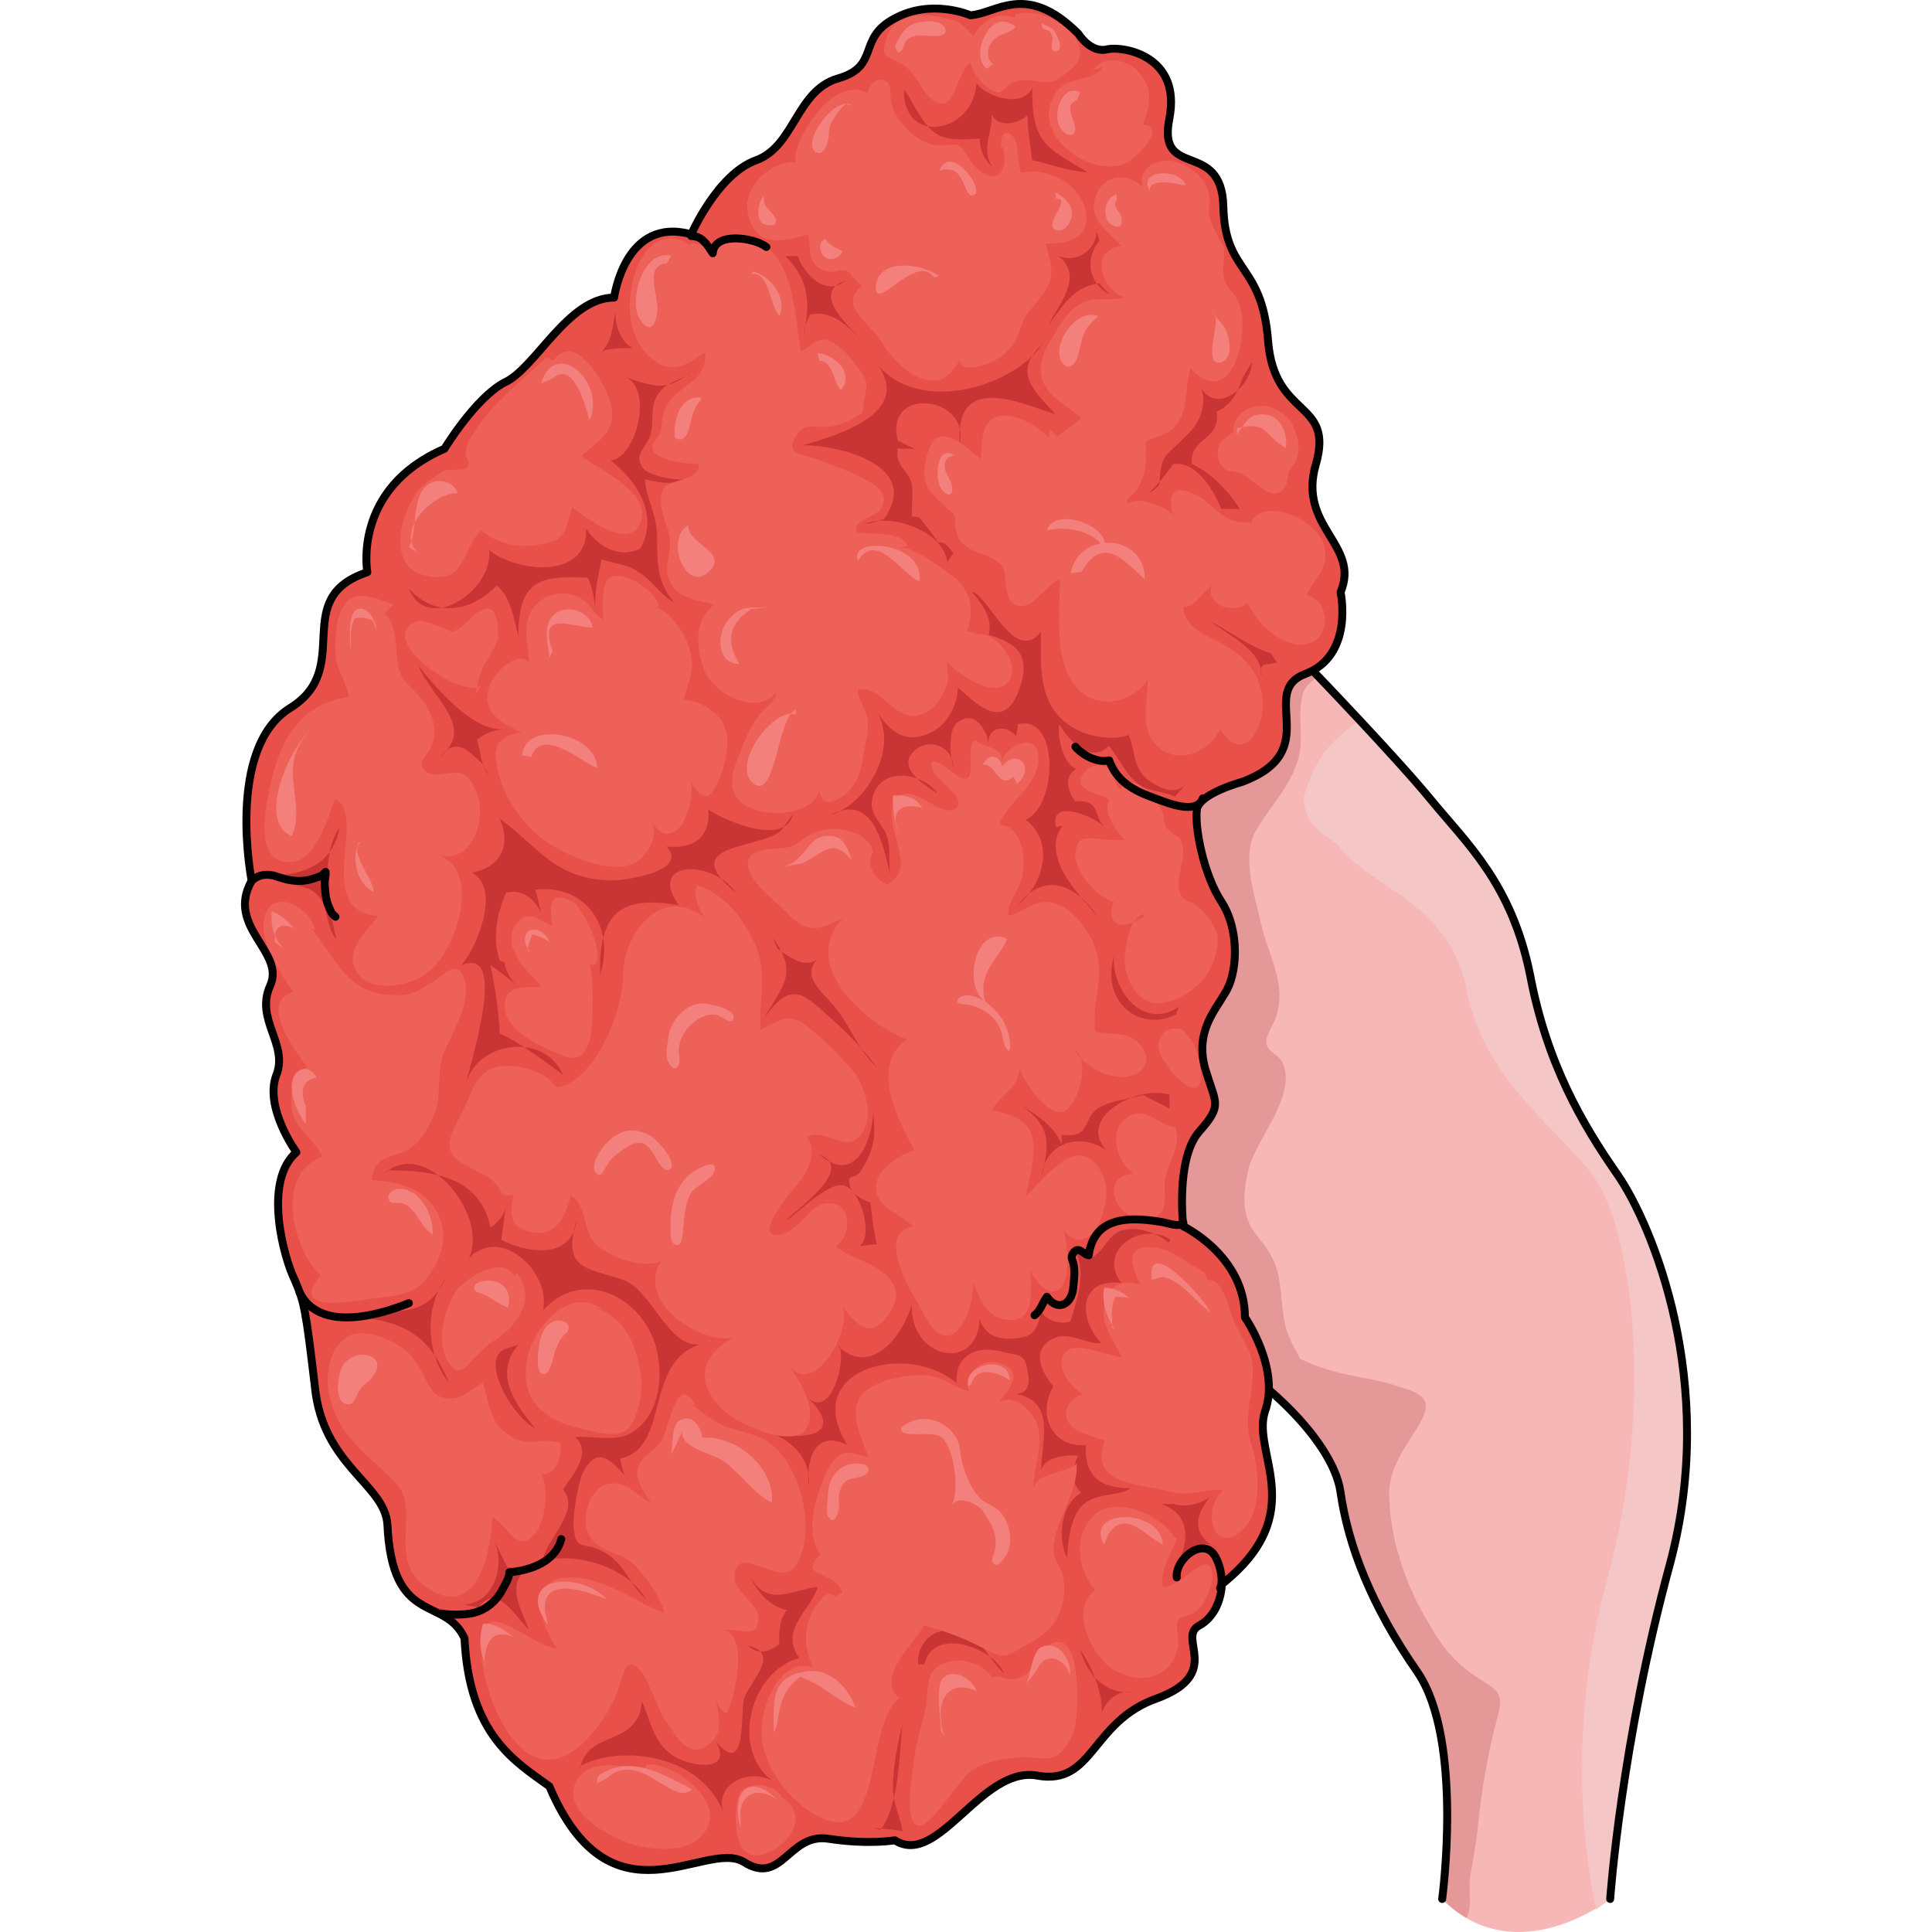 <?xml version="1.0" encoding="utf-8"?>
<!-- Created by: Science Figures, www.sciencefigures.org, Generator: Science Figures Editor -->
<!DOCTYPE svg PUBLIC "-//W3C//DTD SVG 1.1//EN" "http://www.w3.org/Graphics/SVG/1.1/DTD/svg11.dtd">
<svg version="1.1" id="Layer_1" xmlns="http://www.w3.org/2000/svg" xmlns:xlink="http://www.w3.org/1999/xlink" 
	 width="800px" height="800px" viewBox="0 0 183.019 243.849" enable-background="new 0 0 183.019 243.849"
	 xml:space="preserve">
<g>
	<path fill-rule="evenodd" clip-rule="evenodd" fill="#F7B7B7" d="M135.267,84.643c0,0,10.506,10.908,14.981,16.361
		c4.475,5.455,10.117,10.52,12.452,22.012c2.141,11.297,6.615,18.895,11.09,25.322c4.281,6.232,12.647,26.102,6.616,48.891
		c-6.227,22.791-7.589,42.465-7.589,42.465s-11.868,9.35-21.208,0c0,0,2.725-20.064-3.112-28.635
		c-5.838-8.375-8.756-15.973-9.729-22.789c-0.973-6.623-11.091-16.752-23.932-21.816c0,0-18.484-11.104-14.593-23.18
		c4.086-12.271-8.366-49.865,3.502-52.008C115.81,89.319,135.267,84.643,135.267,84.643L135.267,84.643z"/>
	<path fill-rule="evenodd" clip-rule="evenodd" fill="#E59898" d="M155.471,211.354c-2.726-1.945-4.088-3.893-5.645-6.617
		c-2.53-4.088-4.671-9.928-4.866-15.184c-0.389-3.699,1.558-6.229,3.504-9.344c1.752-2.92,1.557-4.088-1.946-5.061
		c-3.114-1.168-6.813-1.363-10.121-2.531c-0.793-0.275-1.693-0.641-2.653-1.062c-0.638-1.089-1.197-2.183-1.617-3.204
		c-1.164-3.305-0.388-6.807-2.135-9.918c-0.776-1.557-2.328-2.723-2.91-4.473c-0.776-2.141-0.389-4.475,0.193-6.809
		c1.165-3.695,6.21-9.336,4.075-13.225c-0.582-0.973-1.94-1.168-1.94-2.529c0-0.777,1.164-2.527,1.358-3.5
		c1.164-4.084-1.358-7.779-2.135-11.863c-0.775-3.307-2.328-7.975-0.582-11.088c1.747-3.111,4.462-5.639,5.434-9.333
		c0.698-2.656-0.239-5.521,0.58-8.157c0.261-0.841,1.057-1.504,1.867-2.121c-0.422-0.441-0.665-0.693-0.665-0.693
		s-4.068,0.978-9.634,2.224c-0.474,0.803-0.987,1.573-1.754,2.167c-1.823,1.412-4.212,1.587-5.976,3.05
		c-3.082,2.557-1.31,7.85-0.504,11.196c0.51,2.117,1.732,4.161,1.984,6.309c0.383,3.263-0.577,5.073-2.119,7.89
		c-2.277,4.164-3.287,8.3-4.471,12.912c-2.002,7.807,0.731,15.708,2.047,23.375c0.602,3.513,0.772,6.819,0.49,10.378
		c-0.064,0.814-0.161,1.615-0.265,2.408c12.73,5.094,22.735,15.136,23.702,21.719c0.973,6.816,3.891,14.414,9.729,22.789
		c5.837,8.57,3.112,28.635,3.112,28.635c1.004,1.005,2.037,1.782,3.082,2.39c0.794-1.67,0.168-3.524,0.454-5.273
		c0.313-1.902,0.693-3.748,0.899-5.7c0.508-4.817,1.24-9.632,2.539-14.305C159.558,213.301,158.39,213.301,155.471,211.354z"/>
	<path fill-rule="evenodd" clip-rule="evenodd" fill="#F4C6C6" d="M173.795,148.323c-4.474-6.426-8.946-14.02-11.086-25.313
		c-2.334-11.488-7.975-16.551-12.448-22.002c-2.14-2.727-5.835-6.621-8.947-10.125c-4.278,2.92-5.64,4.867-7.196,9.734
		c0.194,4.285,3.307,4.869,4.474,6.23c4.279,5.453,14.004,7.01,16.144,18.303c2.334,11.488,11.67,17.33,16.144,23.561
		c4.473,6.426,7.779,27.844,1.556,50.625c-6.224,22.779-1.361,41.666-1.361,41.666c1.75-1.363,1.75-1.363,1.75-1.363
		s1.361-19.664,7.586-42.445C186.438,174.413,178.074,154.553,173.795,148.323L173.795,148.323z"/>
	<path fill="none" stroke="#000000" stroke-linecap="round" stroke-linejoin="round" stroke-miterlimit="8" d="M151.609,239.682
		c0,0,2.725-20.061-3.112-28.631c-5.838-8.375-8.756-15.971-9.729-22.789c-0.973-6.621-11.091-16.75-23.932-21.814
		c0,0-18.484-11.102-14.593-23.178c4.086-12.271-8.366-49.861,3.502-52.004c12.063-1.949,31.521-6.623,31.521-6.623
		s10.506,10.908,14.981,16.361c4.475,5.453,10.117,10.518,12.452,22.01c2.141,11.297,6.615,18.893,11.09,25.32
		c4.281,6.232,12.647,26.1,6.616,48.889c-6.227,22.787-7.589,42.459-7.589,42.459"/>
	<path fill-rule="evenodd" clip-rule="evenodd" fill="#E85049" d="M92.065,1.926c3.309-0.195,7.008-4.283,13.627,2.336
		c0,0,1.557,2.533,3.698,1.947c1.947-0.389,9.345,0.779,7.787,8.764c-1.558,7.787,6.619,2.531,6.813,11.098
		c0.195,8.568,4.867,7.01,5.646,16.941c0.779,9.93,8.371,7.398,6.035,15.576c-2.336,7.984,5.646,10.125,3.115,16.162
		c0,0,1.752,7.982-4.478,10.32c-6.035,2.336,2.53,9.734-7.982,13.629c0,0-5.062,1.363-5.646,3.311
		c-0.389,2.143,0.779,8.373,3.115,11.877c2.336,3.701,1.946,9.152,0.39,11.488c-1.363,2.338-3.699,4.869-2.531,9.348
		c1.363,4.672,2.336,4.672-0.778,8.178c-2.92,3.504-1.947,11.877-1.947,11.877s7.787,3.699,7.787,11.488
		c0,0,4.478,6.426,2.531,11.879c-1.753,5.256,5.84,12.85-5.451,21.807c0,0,0,3.699-2.92,5.258c-2.726,1.559,3.114,6.037-5.257,9.152
		c-8.371,2.92-7.981,11.098-15.185,9.734c-7.008-1.168-12.459,11.684-17.909,8.178c0,0-3.31,0.586-8.371-0.193
		s-5.841,6.035-10.707,2.92c-4.867-2.92-16.742,8.762-24.529-9.541c-4.283-3.115-10.123-6.426-10.707-18.691
		c-2.531-5.453-9.149-1.363-9.733-14.41c-0.39-5.063-8.177-7.398-9.15-17.33c-1.168-9.93-1.362-10.709-2.53-13.436
		c-1.363-2.725-4.088-12.461,0.194-16.16c0,0-4.088-5.646-2.53-9.736c1.558-3.895-2.726-7.01-0.779-11.293
		c1.947-4.283-5.646-7.398-2.336-13.24c0,0-3.31-16.746,4.867-21.809c8.176-5.063-0.194-13.824,9.733-17.135
		c0,0-1.946-10.516,9.733-15.578c0,0,3.894-6.426,7.593-8.373c3.894-1.752,7.981-10.709,13.822-10.709c0,0,1.362-10.32,9.733-7.982
		c0,0,3.31-7.594,8.176-9.348c4.867-1.752,5.062-8.762,10.318-10.318c5.45-1.559,2.336-5.063,7.203-7.594
		C87.198-0.214,92.065,1.926,92.065,1.926L92.065,1.926z"/>
	<path fill-rule="evenodd" clip-rule="evenodd" fill="#C93535" d="M119.237,98.997c-1.166,1.166-2.525,0.777-3.886,0
		c-2.914-1.557-2.331-3.891-3.303-6.225c-2.137,0.777-5.44,0.195-7.383-1.168c-4.274-2.723-3.691-8.168-3.691-11.863
		c-3.303,4.279-6.8-4.863-8.743-5.059c1.36,1.557,2.721,3.502,2.138,5.447c3.303,0.973,5.245,2.334,4.08,6.225
		c-1.749,5.834-4.857,3.307-7.966,0.389c0,2.334-1.555,5.057-3.691,5.834c-3.108,1.361-4.857-0.389-6.412-2.527
		c2.526,4.473-1.359,11.475-6.022,12.836c5.828-3.111,6.8,4.668,7.771,8.17c-0.583-1.75,0-3.695-0.583-5.445
		c-0.389-1.363-1.942-2.529-1.942-4.086c0.194-4.668,6.022-4.473,8.354-1.361c-1.942-1.166-5.051-3.307-3.108-5.252
		c1.749-1.943,5.052-0.777,5.052,1.945c-0.389-1.555-0.777-5.057,0.777-5.834c1.942-1.361,3.497,1.166,3.691,2.916
		c-0.194-2.334,2.331-2.527,3.497-0.971c0-0.391,0.194-1.168,0.194-1.557c5.245-1.361,5.051,10.309,0.972,12.059
		c3.691,2.723,2.331,8.17-0.972,10.697c3.303-4.084,7.188-2.723,10.103,1.557c-2.137-2.529-7.383-7.586-4.469-11.477
		c-0.389,0-0.389,0-0.777,0.195c-1.165-3.891,5.246-1.361,6.218,0.195c-1.749-1.945-0.583-3.697-3.886-3.502
		c-0.777-1.166-1.555-3.111,0.194-4.084c-1.555-0.389-2.526-4.084-2.138-5.641c1.166,2.139,4.08,5.057,6.218,2.723
		c1.165,1.361,1.942,3.111,3.108,4.279c1.359,1.557,3.691,1.361,5.246,2.139"/>
	<path fill-rule="evenodd" clip-rule="evenodd" fill="#C93535" d="M117.317,156.461c-3.497-2.338-9.326,1.17-6.217,5.457
		c-5.44-0.586-5.44,4.48-2.526,7.6c-1.942,0.193-4.08-1.561-6.022-0.586c-2.914,1.365-1.555,4.287,0,6.041
		c-2.137,3.508-0.194,7.795,4.08,7.404c-0.194,4.092,1.942,5.457,5.634,5.457c-1.554,1.168-4.662,0.389-6.411,2.533
		c-1.166,1.559-1.555,4.482-1.555,6.236c-1.359-2.34-0.776-6.82,1.749-8.186c-1.36-1.363-1.166-3.117-0.389-4.676
		c-2.137-0.195-4.469,0.389-4.663,1.947c0-3.701,1.943-8.768-3.108-9.742c1.555-0.195,1.749-1.363,1.36-2.924
		c-0.194-2.143-1.166-1.947-2.914-2.338c-3.303-0.975-6.218,0.195-6.023,3.898c-6.022-5.262-19.817-1.949-13.794,7.793
		c-3.886-1.947-5.246,1.559-4.857,5.262c0.389-4.482-3.497-6.82-7.383-7.6c3.497,1.754,13.212,2.338,7.383-3.508
		c2.914,2.338,4.663-4.676,3.886-6.625c-0.194,0-0.194,0,0,0.195c4.274,3.701,8.16-1.949,9.132-5.457
		c-0.389,6.82,8.354,8.77,8.548,1.754c0.583,2.145,2.332,2.729,4.469,2.533c2.332-0.195,2.721-0.975,3.303-3.313
		c0.972,1.17,2.332,1.559,3.691,1.17c0.777-2.533,1.943-5.846,0.777-8.574c2.721,1.949,3.303-1.754,5.246-2.729
		c2.137-0.975,5.051,0.195,6.411,1.365"/>
	<path fill-rule="evenodd" clip-rule="evenodd" fill="#C93535" d="M69.678,102.749c-0.975,4.09-8.376,0.973-10.714-0.586
		c0.39,3.508-1.948,5.066-5.26,4.676c-0.194-0.193-0.194-0.193,0,0c2.922,3.117-5.064,4.287-7.012,4.287
		c-7.207-0.195-9.155-4.287-14.025-7.793c1.363,3.117,0.39,6.039-3.506,6.818c3.506,1.754,0.974,8.963-1.363,11.689
		c6.232-2.727,0.778,13.443,0.584,15.002c1.363-5.455,9.935-6.623,12.271-1.168c-2.922-2.143-4.869-3.701-7.986-5.26
		c-0.194-3.313-0.584-5.65-1.169-8.574c1.169,0.779,2.728,1.949,3.896,3.117c-1.169-0.973-1.948-2.143-2.143-3.506
		c-0.195,0-0.39-0.195-0.585-0.195c-0.974-2.727-0.39-5.846,0.779-8.572c2.338-0.584,3.701,0.975,4.675,2.922
		c-0.584-0.975-0.584-2.338-0.974-3.313c6.428-0.779,10.129,4.871,8.182,10.717c-0.195-8.184,2.921-9.938,9.934-8.768
		c-4.091-5.65,4.285-5.846,7.207-1.559c-7.597-6.234,2.728-5.455,5.649-7.793"/>
	<path fill-rule="evenodd" clip-rule="evenodd" fill="#C93535" d="M89.141,70.963c-0.39-3.889-7.022-6.221-10.34-4.859
		c0.78,0,1.562-0.389,2.342-0.584c4.877-6.803-5.658-9.328-10.146-9.328c3.707-1.168,14.438-3.889,8.975-10.691
		c4.683,6.803,16.973,3.887,21.265-2.137c-4.097,3.691-0.976,6.023,1.562,8.939c-4.683-1.555-12.682-5.248-12.096,3.693
		c1.365-6.025-9.56-7.387-7.804-0.389c0.78,0.389,2.341,1.166,2.73,1.361c-0.78-0.584-1.755-0.195-2.73-0.389
		c-0.391,2.332,1.365,2.721,1.756,4.469c0.194,1.361,0,2.527,0,4.082c0.39,0.195,0.585,0,0.975,0.195
		c0.781,0.971,1.562,1.943,2.342,3.109c1.17,0,1.365,0.777,1.95,1.361"/>
	<path fill-rule="evenodd" clip-rule="evenodd" fill="#C93535" d="M83.673,11.26c-0.195,7.197,8.774,5.641,9.164-0.777
		c1.365,1.945,6.046,3.111,7.021,0.584c0,7,1.56,7.391,7.021,10.695c-2.535-0.193-4.485-0.973-7.021-1.555
		c-0.195-1.75-0.585-3.695-0.585-5.641c-1.365,1.168-3.9,1.557-4.485-0.193c0,2.527-1.364,4.473,0,6.611
		c-0.975-0.777-1.56-2.139-1.56-3.5c-5.07,0.389-6.045,0-8.775-5.057"/>
	<path fill-rule="evenodd" clip-rule="evenodd" fill="#C93535" d="M42.798,222.928c4.87-2.73,15.584-1.756,18.312,6.436
		c-1.754-3.9,2.532-6.24,5.844-4.682c-5.26-4.094-2.532-13.844,3.507-15.404c-2.532-3.705,1.363-5.85,2.338-8.971
		c-3.702,0.391-6.624,2.926-8.962-2.145c0.779,1.561,1.948,4.291,5.065,5.07c-0.974,1.17-0.974,2.73-0.974,4.291
		c-1.169,0.975-2.728,1.363-3.896,0.193c4.286,0.977,0,4.682-0.585,6.826c-0.389,1.754,0.39,9.945-3.506,5.264
		c2.338,4.096-3.507,3.121-5.455,1.756c-2.532-1.756-2.727-4.289-3.896-6.824c-0.39,5.85-7.013,3.51-7.792,8.58"/>
	<path fill-rule="evenodd" clip-rule="evenodd" fill="#C93535" d="M86.246,210.059c1.162-4.936,8.909-1.975,10.071,1.184
		c-1.937-1.777-2.905-4.738-5.617-5.33c-2.905-0.789-5.423,1.186-5.229,4.146"/>
	<path fill-rule="evenodd" clip-rule="evenodd" fill="#C93535" d="M118.397,127.059c-4.492,3.109-8.593-2.139-8.202-6.416
		c-1.758,5.832,3.319,9.721,7.812,7.387"/>
	<path fill-rule="evenodd" clip-rule="evenodd" fill="#C93535" d="M117.197,138.202c-3.693-1.359-11.858,2.715-7.971,6.982
		c-3.305-2.326-7.775-0.969-8.164,3.299c1.166-4.85,0.972-6.596-3.305-9.506c2.138,1.553,4.665,2.717,5.832,5.432
		c0-0.387,0-0.775,0-1.164c3.693,0.389,2.526-1.746,4.471-3.297c1.944-1.164,3.888-1.164,5.832-1.746
		c1.166,0.775,2.139,0.969,3.305,1.746"/>
	<path fill-rule="evenodd" clip-rule="evenodd" fill="#C93535" d="M21.197,74.293c2.335,5.836,10.703,0.195,10.119-4.861
		c3.308,2.723,12.454,3.889,12.26-2.723c1.362,2.139,4.086,3.889,6.811,2.527c2.335-4.084-0.194-8.361-3.697-11.084
		c3.308-0.584,5.254-8.947,1.946-10.504c3.502,1.168,5.448,1.945,8.562-1.166c-1.167,1.557-3.308,1.557-4.281,2.918
		c-1.362,1.555-0.778,3.305-1.167,5.25c-0.584,2.139-2.335,2.529-0.974,4.473c0.778,0.973,4.281,1.557,5.06,1.361
		c-1.362,0.779-3.308,0.391-4.864,0c0.194,2.529,1.557,4.475,1.557,7.391c0,3.307,0,5.641,2.141,8.168
		c-1.752-0.971-2.919-2.916-4.281-3.693c-1.557-1.168-3.113-1.168-4.865-1.752c-0.389,1.945-0.973,4.084-0.778,6.225
		c-0.194-1.361-0.389-2.723-0.973-3.891c-6.422-0.389-8.757,0.584-8.757,7.391c-0.584-2.139-0.973-5.057-2.725-6.418
		c-2.919,2.918-6.811,4.084-10.313,1.168"/>
	<path fill-rule="evenodd" clip-rule="evenodd" fill="#C93535" d="M18.077,148.112c5.25-4.668,13.221,5.254,10.693,10.701
		c4.083-4.281,10.499,1.945,9.332,6.615c4.861-5.447,12.249-1.947,14.193,4.279c0.972,3.307,0.777,7.781-1.944,10.311
		c-2.333,2.336-5.249,1.168-8.166,1.363c2.139,1.945-0.194,4.668-1.555,6.613c2.333,2.725-2.139,6.227-2.528,8.949
		c4.473-0.973,10.499,0.779,13.026,4.865c0.195,0.193,0.195,0.193,0,0c-1.943-1.557-2.527-4.086-4.86-5.643
		c-3.11-1.945-3.889,0-4.277-3.307c-0.194-1.363,0.584-5.838,1.167-7.004c1.944-3.697,3.694-1.363,6.027,1.166
		c-1.167-0.973-0.973-1.75-1.361-2.918c6.61-1.361,2.722-12.645,10.693-14.592c-4.277,1.557-6.61-6.809-10.305-7.977
		c-4.472-1.555-7.776-1.166-5.833-7.586c-0.583,5.057-6.221,4.279-9.526,2.529c0.194-1.363,0.389-2.725,0.583-4.281
		c0,0.779-0.777,1.945-1.944,2.725c-1.36-6.422-7.193-7.199-13.026-7.199"/>
	<path fill-rule="evenodd" clip-rule="evenodd" fill="#C93535" d="M35.025,169.723c-3.296,3.715-0.194,7.822,2.132,10.561
		c-2.907-1.369-7.56-9.387-3.295-10.17"/>
	<path fill-rule="evenodd" clip-rule="evenodd" fill="#C93535" d="M14.237,166.176c6.193,0.582,9.484,2.135,12,8.348
		c-2.903-3.689-3.097-9.514-0.387-13.201c-2.71,5.436-6,3.494-10.452,4.854"/>
	<path fill-rule="evenodd" clip-rule="evenodd" fill="#C93535" d="M28.037,202.491c4.044,0,5.392-5.25,3.852-8.168
		c0.577,1.168,1.155,2.334,1.733,3.5c0.77,0,1.732,0.391,2.503,0.195c-2.696,1.945-0.771,5.057,0.192,7.584
		c-1.54-1.166-3.852-6.027-6.354-2.723"/>
	<path fill-rule="evenodd" clip-rule="evenodd" fill="#C93535" d="M116.117,189.825c4.551,1.563,3.166,5.859,1.385,9.178
		c0.989-2.342,3.166-5.467,5.936-3.514c-3.165-1.367-3.363-3.906-1.188-6.445c-1.582,0.977-3.363,1.172-4.55,0.781"/>
	<path fill-rule="evenodd" clip-rule="evenodd" fill="#C93535" d="M127.638,45.643c-0.195,3.328-4.49,6.656-6.442,3.328
		c0.78,2.154-0.195,4.504-1.952,6.07c-2.538,2.74-3.124,1.957-3.319,6.068c-0.195,0.393-0.976,0.979-1.366,1.176
		c1.171-1.176,2.147-2.35,3.123-3.721c2.929-0.391,5.076,3.328,6.053,5.678c0.39,0,2.147,0,2.342,0
		c-1.366-2.154-3.514-4.504-6.052-5.678c-0.391-3.328,3.71-2.938,3.124-6.656c1.757-0.588,2.733-2.545,3.318-4.309"/>
	<path fill-rule="evenodd" clip-rule="evenodd" fill="#C93535" d="M130.758,83.624c-1.368,0.387-2.345-0.193-1.954,1.74
		c0.195-3.287-4.298-5.221-6.446-6.961c2.148,1.16,5.079,3.287,7.618,4.061"/>
	<path fill-rule="evenodd" clip-rule="evenodd" fill="#C93535" d="M68.718,32.323c3.095,3.107,3.095,6.02,2.321,9.902
		c0-0.971,0.387-1.553,0.773-2.523c2.709-0.582,4.837,1.359,6.385,3.301c-1.354-1.941-6.385-6.02-1.935-7.572
		c-2.515,2.135-5.224-0.971-5.997-3.107"/>
	<path fill-rule="evenodd" clip-rule="evenodd" fill="#C93535" d="M107.967,29.204c0,2.506-2.714,4.047-4.847,3.084
		c3.489,2.506-0.193,6.555-1.163,8.676c1.745-2.314,3.102-4.82,6.397-5.205c0.388,0.578,0.775,0.77,1.163,1.35
		c-2.714-1.543-2.908-4.627-1.163-6.748"/>
	<path fill-rule="evenodd" clip-rule="evenodd" fill="#C93535" d="M67.131,118.364c3.326,4.662,1.174,6.021-1.174,10.297
		c2.152-3.109,3.717-4.275,6.456-1.943c2.738,2.332,5.673,5.051,7.824,7.965c-2.348-2.137-3.325-5.244-5.281-7.576
		c-1.565-1.943-4.695-4.08-1.761-6.412c-1.761,1.943-4.108,0-5.478-0.971"/>
	<path fill-rule="evenodd" clip-rule="evenodd" fill="#C93535" d="M79.847,139.124c0.195,3.506-1.757,10.91-6.834,6.623
		c4.687,1.754-3.124,7.016-4.295,8.379c1.562-0.975,5.467-5.066,7.419-4.48c2.148,0.584,3.71,6.43,1.953,7.598
		c0.391,0,1.562-0.195,2.147-0.195c-0.391-1.752-0.586-3.311-0.781-5.26c-0.585-0.195-2.343-0.975-2.538-1.949
		c-0.586-1.947,0.586-0.779,1.367-2.143c0.78-1.168,1.366-2.533,1.562-3.896c0.195-0.584,0-3.701,0-2.533"/>
	<path fill-rule="evenodd" clip-rule="evenodd" fill="#C93535" d="M30.358,96.288c-1.747-1.555-3.106-3.303-5.242-0.777
		c4.66-3.693-1.165-7.58-2.719-11.467c2.136,2.721,6.99,8.357,10.68,7.969c-1.359,0.195-2.33,0.584-3.301,1.361
		c0.582,1.555,0.389,3.303,1.554,4.469"/>
	<path fill-rule="evenodd" clip-rule="evenodd" fill="#C93535" d="M3.678,110.489c4.088,0,7.981-1.365,8.76-6.045
		c-2.53,3.705-1.362,10.334-0.39,14.039c-1.362-1.365-0.973-4.096-2.336-5.459c-1.168-1.365-3.504-1.17-5.062-2.146"/>
	<path fill-rule="evenodd" clip-rule="evenodd" fill="#C93535" d="M47.285,39.284c-0.384,1.744-0.384,3.682-1.728,5.039
		c1.151-0.387,2.496-0.387,3.84-0.387c-1.344-0.775-2.112-2.521-2.112-4.266"/>
	<path fill-rule="evenodd" clip-rule="evenodd" fill="#C93535" d="M79.518,230.573c1.188,0.395,2.771,0.197,3.96,0.59
		c-0.198-1.768-1.188-3.537-1.188-5.502c0-2.752,0.595-5.502,1.188-8.059c-0.396,3.932-0.396,10.221-2.772,13.365"/>
	<path fill-rule="evenodd" clip-rule="evenodd" fill="#C93535" d="M109.023,215.862c-0.194,0.195-0.389,0.781-0.389,0.391
		c0.583-1.758,2.136-2.93,3.883-2.734c-3.3,0.391-5.63-1.953-6.601-5.275c1.554,2.148,2.912,5.471,2.718,8.205"/>
	<path fill-rule="evenodd" clip-rule="evenodd" fill="#EE6159" d="M114.092,115.366c-1.946,0.195-2.336,3.699-2.53,5.258
		c-0.195,2.141,0.973,5.063,3.114,5.84c2.337,0.779,5.646-1.361,7.01-3.115c0.973-1.363,1.752-3.504,1.558-5.063
		c-0.195-1.557-1.558-3.115-2.727-4.088c-1.168-0.584-2.142-0.779-2.142-2.338c-0.194-1.752,0.974-3.699,0.39-5.451
		c-0.194-0.975-0.974-0.779-1.558-1.559c-0.778-0.584-0.584-0.973-0.778-1.947c-0.39-1.557-3.895-6.035-5.452-3.309
		c-0.778-0.391-0.584-1.559-1.168-2.338c-0.974-0.973-2.336-0.779-3.115,0c-2.336,2.531,1.558,2.727,2.921,3.699
		c-0.974,1.559,0.974,4.09,1.947,5.064c-1.169,0-2.531,0-3.699-0.195c-1.169,0-1.947-0.195-2.337,0.973
		c-1.168,2.531,2.531,6.621,4.673,7.01c-0.39,0.779-0.584,2.338,0.39,2.727c0.974,0.584,2.53-0.389,3.31-0.779"/>
	<path fill-rule="evenodd" clip-rule="evenodd" fill="#EE6159" d="M102,55.233c-1.362-1.361-4.087-3.109-6.228-2.721
		c-2.335,0.389-2.335,3.305-2.335,5.443c-1.362-0.973-4.087-3.889-5.838-2.527c-0.778,0.582-1.362,3.109-1.362,4.082
		c0,2.334,1.362,3.111,2.919,4.666c1.751,1.361,0.584,1.166,1.168,3.111c0.778,2.721,4.28,2.332,5.643,4.082
		c0.974,1.166,0,4.277,1.946,5.055c2.141,0.584,3.697-2.723,5.448-3.305c0,4.082-0.778,9.721,1.752,13.219
		c2.335,3.307,7.2,2.723,9.341-0.582c0,2.721-1.168,6.416,1.361,8.555c2.725,2.332,6.616,0.389,7.784-2.334
		c0.973,1.943,2.919,2.916,4.281,0.777c1.557-2.332,1.362-6.025-0.194-8.164c-1.752-2.527-3.503-3.111-6.033-4.473
		c-1.361-0.777-2.529-1.75-2.724-3.305c0-1.166,0.778-1.943,0.778-3.111c-1.362-0.389-3.309-0.389-4.476-1.166
		c-2.725-1.75-2.53-5.248-2.919-7.775c-0.584-2.916-2.725-6.027-5.255-7.582c-0.973-0.584-2.14-0.389-2.919-0.973
		c-0.973-0.584-1.167-1.555-2.14-1.943"/>
	<path fill-rule="evenodd" clip-rule="evenodd" fill="#EE6159" d="M125.288,54.459c-0.194-2.533,2.912-3.896,5.048-2.922
		c1.359,0.584,2.331,1.557,2.719,2.922c0.583,1.363,0.583,2.727,0,3.895c-0.194,0.391-0.582,0.584-0.776,1.17
		c-0.194,0.389-0.194,1.363-0.389,1.752c-1.554,2.727-3.884-0.779-5.825-1.559c-0.971-0.389-1.554,0-2.33-0.973
		c-0.777-0.975-0.583-2.922,0.582-3.508"/>
	<path fill-rule="evenodd" clip-rule="evenodd" fill="#EE6159" d="M127.251,66.145c1.952-3.885,9.175-0.193,9.565,3.109
		c0.391,2.721-1.366,3.885-2.343,5.828c3.124,0.777,3.124,5.635,0,6.217c-2.928,0.584-6.441-2.719-7.418-5.244
		c-1.562,1.553-5.466,0.389-4.489-2.139c-1.172,0.777-2.147,2.721-3.709,2.721c-1.757,0-5.271-3.498-6.247-4.662
		c-1.171-1.75-2.732-6.219-0.976-8.16c1.366-1.555,5.661,0.193,6.637,1.941c-0.781-0.582-1.366-2.914-0.391-3.691
		c0.781-0.582,2.733,0.389,3.319,0.777c2.537,1.75,3.318,3.691,6.637,2.914"/>
	<path fill-rule="evenodd" clip-rule="evenodd" fill="#EE6159" d="M121.968,27.176c1.164-3.314-1.163-6.043-4.266-6.824
		c-1.939-0.389-4.654,0.781-3.879,3.314c-1.551-1.754-4.46-1.754-5.623,0.391c-1.745,3.313,0.97,4.873,2.908,7.018
		c-4.072,0.389-2.521,5.652,0.388,6.432c-1.551,0.586-3.684-0.193-5.429,0.781c-1.552,0.779-2.715,2.533-3.491,4.094
		c-0.969,1.363-1.938,3.313-1.551,5.068c0.388,2.338,3.296,3.898,5.042,5.262c-1.746,1.951-5.236,2.535-3.491,6.043
		c2.134,3.9,6.012,7.408,9.696,3.9c1.551-1.365,1.938-3.314,1.938-5.068c0-2.34-0.388-1.756,1.745-2.535
		c4.072-1.559,2.909-5.264,3.879-8.576c5.042,5.457,7.563-3.9,6.205-7.994c-0.388-1.168-1.163-1.754-1.745-2.729
		c-0.582-1.363-0.194-2.533-0.194-3.703c0-1.365-0.193-0.975-0.775-2.145c-0.582-1.365-1.163-1.949-1.163-3.51"/>
	<path fill-rule="evenodd" clip-rule="evenodd" fill="#EE6159" d="M107.465,8.961c1.55-2.318,4.843-1.352,6.199,0.58
		c1.55,1.932,0.969,4.059,0.193,6.184c3.1,0.193-0.774,4.059-1.743,4.639c-1.938,1.158-4.649,0.58-6.587-0.58
		c-2.713-1.74-4.649-4.639-2.906-7.73c1.356-2.705,5.037-1.545,6.199-3.672"/>
	<path fill-rule="evenodd" clip-rule="evenodd" fill="#EE6159" d="M97.648,2.258c-3.5-1.375-6.611,2.553-5.444,6.086
		c0.194,1.178,2.333,3.338,3.5,3.338c0.194,0,1.166-0.98,1.555-1.178c0.973-0.393,1.167-0.393,2.139-0.393
		c1.945,0.197,2.723,0.785,4.667-0.785c1.556-1.178,2.333-2.16,1.556-3.928c-1.167-2.553-5.25-4.516-7.972-3.535"/>
	<path fill-rule="evenodd" clip-rule="evenodd" fill="#EE6159" d="M90.691,2.829c-3.3-1.168-8.347-1.945-9.317,2.336
		c-0.776,2.334,0.582,1.945,2.329,3.113c1.553,1.168,1.941,2.529,2.912,3.697c3.105,3.309,3.494-1.557,4.853-3.504
		c0.583-0.973,2.33-0.973,2.136-2.529c-0.194-0.584-2.329-2.529-2.718-2.918"/>
	<path fill-rule="evenodd" clip-rule="evenodd" fill="#EE6159" d="M95.954,18.706c-0.194-1.361,0.39-2.723,1.557-1.361
		c0.778,0.973,0.389,3.305,0.973,4.471c3.307-0.777,7.393,1.361,8.17,4.861c0.584,3.498-2.334,4.082-5.058,4.082
		c0.194,1.166,0.973,3.109,0.584,4.277c-0.194,1.943-2.724,3.693-3.502,5.637c-0.778,2.139-1.361,3.5-3.307,4.666
		c-0.974,0.582-4.28,1.943-4.669,0.193c-1.362,2.139-2.529,3.111-5.059,2.139c-1.945-0.777-3.891-2.916-4.863-4.666
		c-1.751-2.525-5.447-4.471-2.334-6.998c-0.973-0.389-1.168-1.359-1.945-1.748c-0.778-0.391-1.557,0.193-2.335,0
		c-2.529-0.391-2.334-2.527-2.529-4.666c-2.918,0.777-6.419,1.943-7.587-2.334c-0.973-3.498,2.724-6.998,6.031-6.803
		c-0.584-1.75,1.751-5.25,2.918-6.609c1.361-1.557,3.696-3.305,6.03-2.139c0.39-0.973,0.973-1.945,2.14-1.557
		c1.168,0.391,0.584,1.945,0.973,3.111c0.584,2.139,3.113,4.666,5.447,5.055c0.973,0.193,2.141-0.195,2.918,0
		c0.973,0.582,1.362,2.139,2.335,2.916c2.724,2.332,4.085,0.193,3.307-2.723"/>
	<path fill-rule="evenodd" clip-rule="evenodd" fill="#EE6159" d="M56.423,30.688c-5.843-2.926-7.985,5.848-7.206,9.748
		c0.39,2.34,1.558,4.289,3.506,5.459c2.337,1.17,3.895-0.195,5.843-1.365c0.194,1.559-0.585,2.924-1.753,3.705
		c-1.559,1.363-2.727,1.754-3.506,3.898c-0.195,0.779-0.195,1.754-0.39,2.535c-0.194,0.584-1.169,1.168-0.974,1.949
		c0.194,1.559,4.674,1.949,5.843,1.949c0.194,1.949-3.116,1.949-4.09,2.729c-1.169,0.977-0.585,3.121-0.195,4.484
		c0.585,1.365,0.779,2.34,0.585,3.9c-0.195,0.975-0.585,2.34,0,3.51c0.778,2.338,3.505,2.533,5.647,3.119
		c-2.531,1.949-2.337,5.068-1.363,7.992c0.974,3.119,6.622,6.24,9.154,3.119c0,1.17-1.753,2.146-2.338,3.121
		c-0.974,1.363-1.558,2.729-2.142,4.289c-0.585,1.559-1.559,3.508-0.779,5.264c1.363,3.51,10.128,3.314,10.712-0.391
		c0.194,1.756,1.168,1.756,2.337,1.17c1.948-0.975,2.727-2.729,3.116-4.68c0.195-1.754,0.974-4.094,0.584-5.652
		c-0.194-1.365-1.168-2.145-1.168-3.51c2.921-0.586,4.284,3.51,7.206,3.314c1.753-0.195,3.116-1.561,3.7-3.119
		c0.779-1.365,0.39-2.145,0.39-3.705c1.363,1.754,7.401,5.654,8.18,1.365c0.195-1.756-1.168-3.314-2.337-4.289
		c-1.168-0.779-2.143-0.391-3.311-0.975c0.974-3.121,0.39-5.459-2.532-7.41c-1.363-0.975-4.479-3.314-6.232-3.119
		c0.39,0,0.779,0,1.169-0.195c-0.39-1.949-5.064-1.363-6.428-1.754c-0.389-1.559,2.338-1.754,3.116-2.924
		c1.169-1.949-0.778-3.119-2.337-3.9c-1.947-0.975-3.7-1.559-5.648-2.338c-1.752-0.586-4.284-0.586-2.727-2.926
		c0.975-1.559,1.753-1.17,3.506-1.17c1.363,0,2.532-0.389,3.896-1.17c1.363-0.779,0.974-0.584,1.169-1.949
		c0.194-1.365,0.584-2.145,0-3.314c-0.779-1.17-2.922-4.094-4.48-4.484c-1.363-0.584-2.337,0.975-3.505,1.365
		c-0.779-4.873-0.779-11.502-5.648-14.232c-1.947-0.975-3.116,0.195-4.869,1.17c-1.169,0.779-0.584,0.391-1.558,0
		c-0.779-0.389-1.169-0.779-2.143-0.389"/>
	<path fill-rule="evenodd" clip-rule="evenodd" fill="#EE6159" d="M52.729,76.454c-0.194-1.561-3.893-4.291-5.839-3.705
		c-1.558,0.391-1.168,3.705-1.168,5.463c-1.168-0.586-1.752-2.146-2.919-2.732c-1.363-0.779-3.114-0.779-4.477,0
		c-3.31,1.951-2.142,5.268-1.947,8.193c-1.362-1.756-4.281,1.17-4.865,2.537c-1.558,3.51,1.362,5.07,3.893,6.242
		c-2.53,0.389-3.698,1.365-3.114,4.096c0.584,4.293,4.087,8.779,7.98,10.73c2.141,1.17,6.617,2.926,9.147,1.754
		c1.752-0.584,3.698-3.9,2.141-5.656c0.974,1.365,1.946,2.73,3.698,1.17c1.168-1.17,2.141-4.877,1.362-6.438
		c0.195,0.781,1.168,2.537,2.336,2.342c0.778-0.391,1.752-2.732,1.946-3.707c0.584-2.146,0.974-4.486-0.778-6.438
		c-1.168-1.17-3.114-2.146-4.672-1.951c0-0.195,0.195,0,0.39,0c0.584-2.145,1.362-3.512,0.974-5.656
		c-0.39-2.146-2.142-5.072-4.282-6.049"/>
	<path fill-rule="evenodd" clip-rule="evenodd" fill="#EE6159" d="M39.452,45.504c2.526-3.701,6.413,2.533,7.19,5.26
		c0.972,3.701-1.36,4.676-3.692,6.818c1.943,1.559,9.327,4.676,7.384,8.572c-1.555,3.313-6.995-0.975-8.55-2.143
		c-0.777,2.727-0.777,4.285-3.887,4.676c-2.72,0.584-5.44,0-7.578-1.754c-2.526,2.338-1.749,6.43-6.412,5.844
		c-5.83-0.779-3.887-8.182-1.166-11.299c0.777-0.584,2.138-1.754,3.109-2.143c0.582-0.195,2.331,0.195,2.72-0.391
		c0.583-0.584-0.389-1.168-0.194-2.143c0.194-1.168,0.777-1.752,1.36-2.727c2.332-3.508,5.83-6.039,8.744-8.961"/>
	<path fill-rule="evenodd" clip-rule="evenodd" fill="#EE6159" d="M29.56,87.78c0.389-1.754,0.583-2.922,1.361-4.285
		c0.584-0.975,1.167-1.754,1.557-2.922c0-0.973,0-3.115-0.973-3.701c-1.362-0.389-2.529,1.365-3.308,1.949
		c-1.945,1.363-1.167,0.973-3.308,0.193c-1.556-0.584-3.112-1.363-4.085,0.586c-1.167,3.115,7.977,8.764,9.532,6.816"/>
	<path fill-rule="evenodd" clip-rule="evenodd" fill="#EE6159" d="M19.242,76.297c-3.309-1.168-5.838-2.334-7.006,1.945
		c-0.39,1.557-0.39,3.697-0.194,5.254c0.389,1.555,1.362,2.918,1.557,4.475C6.593,88.944,4.452,94.584,3.285,101.2
		c-0.39,2.334-1.168,7.977,3.113,7.588c3.113-0.195,4.67-5.838,5.448-7.977c4.281,2.139-2.918,14.201,5.449,14.785
		c-1.362,1.945-4.281,4.279-2.725,7.004c1.557,2.723,6.228,1.945,8.368,0.584c3.892-2.141,7.978-13.23,1.751-15.369
		c3.892,1.361,5.838-3.113,5.448-6.227c0-0.973-0.973-3.113-1.751-3.695c-1.362-0.973-3.697,0.389-4.865-0.391
		c-1.751-1.166,0.195-2.139,0.584-3.502c0.778-2.139,0-4.084-1.362-5.836c-1.362-1.75-2.529-1.945-2.919-4.279
		c-0.389-1.752,0-5.254-1.751-6.42"/>
	<path fill-rule="evenodd" clip-rule="evenodd" fill="#EE6159" d="M9.324,117.407c-0.39-2.918-5.648-5.645-6.428-1.361
		c-0.584,2.725,2.143,7.006,3.701,9.146c-4.48,1.361,0.39,7.59,1.753,9.537c-1.753,0.582-2.143,3.502-1.948,5.254
		c0.39,2.529,2.922,3.893,3.896,6.033c-6.038,1.945-3.896,11.678-0.194,14.986c-3.701,4.281,2.143,3.502,5.064,3.113
		c3.116-0.584,6.428-0.195,8.376-2.92c2.143-2.918,2.921-6.033,0.584-9.146c-1.753-2.336-4.869-2.92-7.597-3.113
		c0.195-2.725,1.753-2.725,3.896-3.504c2.143-0.973,3.117-2.725,4.091-5.061c0.779-2.334,0.194-4.865,0.974-7.201
		c1.169-2.918,3.506-6.227,2.728-9.535c-0.779-2.531-2.144-0.973-3.896,0.193c-1.753,1.168-2.921,1.947-5.259,1.752
		c-5.844-0.193-7.012-4.67-10.323-8.563"/>
	<path fill-rule="evenodd" clip-rule="evenodd" fill="#EE6159" d="M44.185,121.797c2.333,0.195-0.583-6.824-2.332-7.994
		c-3.109-1.561-2.915,0.584-2.526,3.119c-1.75-0.779-3.11-2.34-4.665-0.193c-1.943,2.924,1.749,6.045,3.305,7.799
		c-2.139,0.195-4.859-0.391-4.665,2.73c0.194,2.926,4.665,4.875,6.997,5.85s3.109,0.195,3.887-2.34
		c0.195-1.756,0.584-8.971-0.583-9.555"/>
	<path fill-rule="evenodd" clip-rule="evenodd" fill="#EE6159" d="M39.482,136.862c-1.361-1.949-5.837-2.924-7.978-1.949
		s-2.725,4.094-3.893,6.043c-1.557,2.924-2.335,4.678,1.362,6.432c1.168,0.781,1.946,0.781,2.919,1.756
		c0.973,0.779,0.778,2.338,2.53,1.559c-0.584,2.533-0.584,4.482,2.724,4.873c2.725,0.389,3.893-2.34,4.476-4.678
		c2.141,1.363,1.362,4.287,3.114,6.041c1.557,1.756,6.227,3.314,8.367,2.145c-3.503,5.068,4.865,10.721,9.146,9.746
		c-6.227,3.119-3.892,8.576,1.752,11.111c1.557,0.779,5.448,2.143,7.005,0.779c2.141-2.145-0.389-6.434-1.751-8.188
		c3.503,3.898,8.367-5.652,6.422-8.186c0.583,1.17,2.335,3.508,3.892,3.313c1.557-0.193,3.309-3.117,3.113-4.482
		c-0.584-3.508-5.643-4.094-7.589-5.848c2.141-1.559,1.946-5.652-0.973-5.457c-2.336,0-3.503,3.313-5.838,3.898
		c-3.893,0.975,0.583-4.873,1.751-6.043c1.362-1.559,2.919-4.289,1.362-6.238c2.529-1.168,4.67,1.949,6.616,0
		c2.141-2.143,0.778-6.627-0.973-8.576c-1.558-1.754-3.893-4.092-5.644-5.457c-2.141-1.754-3.697-0.584-5.838,0.584
		c-0.194-4.482,1.167-7.602-1.168-11.889c-1.362-2.729-3.697-5.459-6.811-6.434c-0.584,1.365,0.194,2.924,0.973,4.094
		c-5.643-4.287-10.313,2.145-10.313,7.213c0,4.482-3.502,13.449-8.367,14.229"/>
	<path fill-rule="evenodd" clip-rule="evenodd" fill="#EE6159" d="M79.783,107.407c-0.974-2.729-4.87-3.313-7.401-2.338
		c-1.753,0.779-1.948,1.754-3.896,1.949c-1.169,0.195-3.507,0-4.285,1.17c-1.364,2.338,3.506,5.652,4.869,7.211
		c2.532,2.535,4.09,1.949,7.012,0.391c-5.843,5.848,2.728,13.449,7.986,15.398c-4.87,3.314-0.975,10.527,0.974,14.035
		c-1.559,0.195-4.091,2.145-4.675,3.508c-1.169,3.314,2.532,4.289,4.479,6.043c-5.063,0.975,0.195,8.967,1.364,11.111
		c3.116,6.238,6.232,0.391,6.232-4.094c0.584,1.754,1.559,4.289,3.701,4.68c4.284,0.975,3.506-3.51,3.506-6.043
		c0.778,1.363,2.143,3.313,3.506,2.338c1.753-0.975,1.169-6.236,0.584-7.602c3.506,4.482,6.622-3.703,5.064-6.822
		c-2.727-5.652-6.817-0.391-9.739,2.729c0.39-2.34,1.753-6.627,0.39-8.576c-0.778-1.365-3.116-2.145-4.675-2.34
		c0.975-1.949,3.312-2.729,3.507-5.262c0.39,1.363,3.311,5.848,5.259,5.457c2.143-0.391,3.7-6.434,1.753-7.797
		c1.169,2.34,5.259,4.289,7.791,2.924c1.947-1.17,1.169-2.924,0-4.094c-1.559-1.17-3.506-0.779-5.259-1.17
		c-0.585-4.287,1.753-7.406-0.585-11.891c-0.974-1.754-2.143-3.119-3.896-4.094c-2.727-1.168-3.896,0.586-6.428,1.365
		c-0.584-1.365,1.754-3.703,1.754-5.457c0.389-2.145-0.195-5.848-2.922-6.043c0.584-2.535,4.674-4.68,4.869-7.992
		c0.39-3.898-4.09-2.34-4.675,0.195c0.585-2.145-2.143-1.756-3.312-2.924c-1.168,0.779,0,4.287-0.974,4.873
		c-1.168,0.389-3.116-2.34-4.479-2.145c-0.584,2.145,4.675,4.287,3.116,5.848c-1.363,1.363-4.675-1.949-6.232-1.754
		c-2.728,0-1.948,3.703-1.364,5.652c0.585,2.729,1.364,4.289-1.168,5.848c-1.169-0.584-2.143-1.754-2.143-3.119"/>
	<path fill-rule="evenodd" clip-rule="evenodd" fill="#EE6159" d="M117.963,142.258c-1.947,0-4.089-3.135-6.426-0.98
		c-2.142,1.764-0.779,5.684,1.168,6.859c-4.868,0.391-1.947,6.467,1.947,5.682c2.727-0.588,1.753-2.939,1.947-4.703
		c0.194-1.959,1.558-3.525,1.558-5.486"/>
	<path fill-rule="evenodd" clip-rule="evenodd" fill="#EE6159" d="M118.884,129.987c-1.563-0.584-2.931,0.195-3.126,1.947
		c0,1.363,1.954,3.895,3.126,4.674c3.714,3.115,1.955-4.674,0.978-5.453"/>
	<path fill-rule="evenodd" clip-rule="evenodd" fill="#EE6159" d="M34.674,161.165c-1.751-2.721-5.642-0.193-7.198,1.361
		c-1.557,1.945-2.918,6.416-1.557,8.943c1.168,2.334,2.141,1.557,3.113,0.389c1.361-1.359,1.751-1.943,3.307-2.916
		c2.724-1.75,5.059-5.443,2.335-8.359"/>
	<path fill-rule="evenodd" clip-rule="evenodd" fill="#EE6159" d="M45.672,165.274c-4.271-3.111-8.733,2.332-9.51,6.025
		c-1.165,5.639,2.329,8.166,7.375,9.137c1.552,0.389,4.075,1.168,5.434-0.193c1.164-1.361,1.747-4.666,1.553-6.221
		c-0.582-4.277-1.94-7.971-6.404-9.137"/>
	<path fill-rule="evenodd" clip-rule="evenodd" fill="#EE6159" d="M21.965,171.821c-0.977-1.949-5.078-3.898-7.422-3.508
		c-2.929,0.584-3.905,4.289-3.515,7.018c0.781,5.652,4.687,7.992,8.397,11.695c3.516,3.508-1.172,9.746,3.905,13.254
		c6.445,4.482,8.203-4.289,8.398-8.771c1.953,0.975,3.124,4.678,5.272,2.145c1.563-1.561,1.758-5.848,0.977-7.602
		c1.953,0.195,2.539-2.535,2.344-3.898c-2.148-0.779-4.297,0.584-6.444-0.975c-2.539-1.561-2.539-4.094-3.32-6.627
		c-1.563,0.779-2.734,2.143-4.492,1.949C23.526,176.305,23.526,173.577,21.965,171.821"/>
	<path fill-rule="evenodd" clip-rule="evenodd" fill="#EE6159" d="M57.443,177.512c-2.531-4.67-3.311,2.918-4.479,4.475
		c-0.974,1.361-2.531,1.75-2.921,3.5c-0.195,1.557,0.974,3.113,1.752,4.281c-1.362-0.779-3.115-2.725-4.868-2.529
		c-2.726,0-4.089,4.084-3.115,6.225c0.974,2.334,3.7,2.334,5.452,3.695c1.363,1.168,4.09,4.863,4.09,6.42
		c-3.895-1.557-7.4-4.475-11.879-4.475c-5.258,0-3.895,5.836-1.558,8.949c-3.7-0.195-10.32-8.17-9.542,0.973
		c0.195,4.086,3.311,12.645,7.984,13.033c4.089,0.584,8.373-5.836,9.347-9.143c0.584-1.75,0.974-4.279,2.921-1.75
		c1.363,1.945,1.947,4.863,3.505,6.809c0.974,1.555,2.532,3.891,4.674,2.334c2.337-1.361,1.363-3.891,1.168-6.031
		c0.195,0.973,0.585,1.752,1.363,1.945c0.974-2.139,2.727-9.143-0.194-10.504c1.363-0.195,3.699,0.973,4.089-0.779
		c0.779-2.334-2.921-3.695-2.921-5.836c0-2.723,1.947-1.75,3.311-1.361c2.337,0.779,3.699,1.557,4.868-0.973
		c1.947-4.279,0-11.865-3.7-14.59c-1.558-1.166-3.311-1.361-5.063-1.945c-1.947-0.584-3.7-2.139-5.063-3.111"/>
	<path fill-rule="evenodd" clip-rule="evenodd" fill="#EE6159" d="M50.815,223.487c-2.545-0.781-7.242-1.564-8.612,1.564
		c-1.565,3.713,4.11,6.646,6.851,7.623c2.936,0.979,8.221,1.369,9.786-1.955c1.958-3.713-4.501-8.404-7.633-8.014"/>
	<path fill-rule="evenodd" clip-rule="evenodd" fill="#EE6159" d="M68.134,226.618c-0.786-1.354-3.931-1.936-5.11-0.387
		c-0.786,1.355-0.786,5.613,0.196,6.969c2.162,3.482,10.418-3.291,4.914-6.387"/>
	<path fill-rule="evenodd" clip-rule="evenodd" fill="#EE6159" d="M75.097,201.668c-1.169-1.949-3.312,2.143-3.506,3.115
		c-0.585,1.947-0.195,3.896,0.584,5.648c-3.896-1.168-6.233,4.09-6.428,7.402c-0.39,3.895,2.337,8.18,5.648,10.518
		c10.129,7.012,7.013-10.518,11.688-14.023c-3.117-2.729,1.947-6.818,3.116-9.154c3.116,0.777,5.454,1.752,8.376,3.311
		c1.753,0.779,1.947,0.584,3.7-0.391c2.143-1.168,4.285-2.336,5.064-4.674c0.585-1.363,0.779-3.115,0.39-4.48
		c-0.194-1.168-0.974-1.752-1.169-2.92c-0.194-3.701,3.117-7.402,2.922-11.297c-1.363,1.363-4.869,0.973-5.454,3.115
		c0-2.531,1.169-5.064,0.585-7.596c-0.39-1.947-3.116-4.674-5.064-3.117c1.363-1.752,3.506-4.09,0.194-5.063
		c-2.143-0.779-4.675,1.363-3.896,3.506c-1.753-0.391-3.116-1.754-5.064-1.949c-1.753-0.193-4.675,0.195-6.232,0.975
		c-4.87,1.947-2.532,5.844-1.364,9.35c-3.311-1.17-4.285-0.584-5.648,2.727c-1.169,2.922-2.337,6.816-0.39,9.543
		c-3.116,2.922,1.753,1.949,2.728,4.676c0,0.389-0.195,0-0.39,0.193"/>
	<path fill-rule="evenodd" clip-rule="evenodd" fill="#EE6159" d="M95.027,212.008c-1.17-1.955-3.899-2.932-6.045-2.15
		c-2.729,0.783-2.145,3.324-2.535,5.668c-0.585,2.346-1.365,4.887-1.56,7.232c-0.195,1.369-1.17,6.646,0.39,7.623
		c1.561,0.781,5.265-5.668,6.825-6.842c1.95-1.367,4.29-1.563,6.63-1.758c2.34,0,3.9,0.781,5.265-1.174
		c1.365-1.563,1.561-4.104,1.561-6.254s-0.195-8.99-3.705-6.646c-1.365,0.783-1.561,2.934-2.925,3.715
		c-1.755,1.172-2.535,0-4.29,0.195"/>
	<path fill-rule="evenodd" clip-rule="evenodd" fill="#EE6159" d="M117.727,193.875c-1.754-2.73-7.209-5.072-9.937-2.73
		c-2.923,2.73-2.144,7.023,0,9.561c-3.313,2.342-0.39,8.586,2.532,10.146c3.508,1.951,7.599,0.781,7.988-3.512
		c0-0.781-0.39-2.342,0-2.928c0.195-0.391,1.754-0.586,2.144-0.975c0.975-0.586,2.144-3.123,2.144-4.293
		c0-4.488-3.897,1.365-6.235,1.17c-0.39-2.146,0.975-4.098,1.754-6.049"/>
	<path fill-rule="evenodd" clip-rule="evenodd" fill="#EE6159" d="M121.635,160.565c-2.133-0.977-4.266-3.127-6.787-3.127
		c-3.49-0.195-2.327,2.736-1.357,4.689c-2.133-0.586-3.49-0.195-4.266,1.953c-1.164,2.736,0.775,4.689,1.938,7.23
		c-1.745-0.195-5.623-1.955-6.98-0.783c-1.745,1.76,0.582,4.689,2.133,5.471c-1.163,0.195-2.521,1.564-2.133,2.932
		c0.582,1.953,3.103,2.148,4.848,2.93c-1.745,4.494,2.327,5.275,5.624,5.861c1.551,0.195,2.908,0.783,4.46,0.783
		c1.745,0,3.296-0.588,4.848-0.393c-2.715,2.346-1.357,8.012,2.133,5.275c3.103-2.539,2.327-8.4,1.357-11.332
		c-1.163-3.906,0.97-7.424,0-10.939c-0.582-1.76-1.745-3.127-2.327-4.885c-0.581-1.564-1.163-4.689-3.103-4.689"/>
	<path fill-rule="evenodd" clip-rule="evenodd" fill="#F4807D" d="M82.518,5.842c0.786-1.398,1.18-2.6,2.95-3
		c0.786-0.199,2.753-0.398,3.343,0.602c0.787,1.6-2.359,1-3.343,1c-0.59,0.199-1.181,0.199-1.573,0.799
		c-0.394,0.6-0.197,1.201-0.983,1.4"/>
	<path fill-rule="evenodd" clip-rule="evenodd" fill="#F4807D" d="M94.147,8.682c-2.15-1.545,0.195-6.959,2.735-5.799
		c1.955,0.58-0.195,1.16-0.977,1.547c-1.368,0.58-2.346,2.514-0.978,3.672"/>
	<path fill-rule="evenodd" clip-rule="evenodd" fill="#F4807D" d="M100.997,2.803c0.2,0.404,1,0.404,1.601,1.01
		c0.2,0.404,1.399,2.225,0.399,2.627c-1.199,0.203-0.399-1.414-0.6-1.818c-0.2-0.809-0.6-0.809-1.2-1.01"/>
	<path fill-rule="evenodd" clip-rule="evenodd" fill="#F4807D" d="M105.917,11.651c-2.349-1.168-3.72,3.113-2.349,4.67
		c0.979,1.361,2.153,0.584,1.565-0.779c-0.195-0.973-1.174-2.334,0.392-2.918"/>
	<path fill-rule="evenodd" clip-rule="evenodd" fill="#F4807D" d="M119.237,23.364c-0.78-2.201-6.24-2-4.484,0.799
		c-0.391-1.6,2.925-1.199,3.899-0.799"/>
	<path fill-rule="evenodd" clip-rule="evenodd" fill="#F4807D" d="M110.529,24.524c-1.577,0.385-1.972,3.088-0.592,3.859
		c0.985,0.58,1.38,0,1.183-0.965c-0.197-0.771-1.183-1.352-0.591-2.123"/>
	<path fill-rule="evenodd" clip-rule="evenodd" fill="#F4807D" d="M77.237,13.34c-1.944-1.178-4.667,2.549-5.057,4.117
		c-0.583,1.766,1.167,2.746,1.751,0.785c0.389-0.785,0.194-1.57,0.389-2.354c0.389-0.98,1.167-1.961,1.944-2.746"/>
	<path fill-rule="evenodd" clip-rule="evenodd" fill="#F4807D" d="M66.353,24.284c-1.144,0.785-1.715,4.123,0.19,4.123
		c1.335,0.195,1.144-0.785,0.572-1.375c-0.763-0.982-1.144-0.785-1.144-2.355"/>
	<path fill-rule="evenodd" clip-rule="evenodd" fill="#F4807D" d="M73.772,30.163c-0.975,0.191-0.78,1.92,0,2.305
		c0.585,0.576,1.95,0,2.145-0.768C75.138,31.315,74.162,30.93,73.772,30.163"/>
	<path fill-rule="evenodd" clip-rule="evenodd" fill="#F4807D" d="M88.157,21.559c1.372-3.637,5.88,2.486,4.313,3.061
		c-0.784,0.383-1.176-1.531-1.568-2.104c-0.588-0.957-0.979-1.148-2.156-1.148"/>
	<path fill-rule="evenodd" clip-rule="evenodd" fill="#F4807D" d="M102.728,24.284c0.979,0.391,1.958,1.369,2.154,2.346
		c0.195,0.979-0.783,2.934-2.154,2.348c-1.37-0.783,2.154-3.912,0.196-3.912"/>
	<path fill-rule="evenodd" clip-rule="evenodd" fill="#F4807D" d="M89.957,57.426c-2.199-1.344-2.399,3.072-1.6,4.225
		c0.6,0.959,1.6,1.152,1.4-0.191c-0.2-1.344-1.601-2.305-0.601-3.648"/>
	<path fill-rule="evenodd" clip-rule="evenodd" fill="#F4807D" d="M108.197,39.897c-2.542-0.975-5.28,2.73-4.889,5.07
		c0.391,1.561,1.564,1.756,2.151,0.391c0.782-1.949,0.391-3.314,2.15-4.875"/>
	<path fill-rule="evenodd" clip-rule="evenodd" fill="#F4807D" d="M122.585,39.043c0.198,0.979,1.188,1.566,1.584,2.35
		c0.595,0.979,1.188,3.719-0.396,4.307c-2.376,0.783-0.396-4.504-0.792-5.678"/>
	<path fill-rule="evenodd" clip-rule="evenodd" fill="#F4807D" d="M88.037,34.831c-1.971-1.553-7.491-2.33-7.886,1.166
		c-0.394,3.887,5.126-4.273,7.295-0.971"/>
	<path fill-rule="evenodd" clip-rule="evenodd" fill="#F4807D" d="M54.317,32.262c-3.52-0.779-5.28,5.266-4.106,7.801
		c1.369,2.34,2.151,0.975,2.347-0.779c0.195-1.756-1.76-5.852,1.173-6.045"/>
	<path fill-rule="evenodd" clip-rule="evenodd" fill="#F4807D" d="M64.596,34.27c2.379,0.58,4.361,3.484,3.37,5.613
		c-1.189-1.162-1.388-6-3.568-5.227"/>
	<path fill-rule="evenodd" clip-rule="evenodd" fill="#F4807D" d="M58.037,50.159c-2.706-0.195-3.479,2.945-3.286,5.105
		c2.319,1.18,1.547-3.338,3.286-4.713"/>
	<path fill-rule="evenodd" clip-rule="evenodd" fill="#F4807D" d="M72.798,44.563c2.145,0.195,4.68,2.535,2.925,4.68
		c-0.976-0.975-0.976-3.705-2.73-3.705"/>
	<path fill-rule="evenodd" clip-rule="evenodd" fill="#F4807D" d="M56.466,66.284c-3.108,1.775-0.194,8.879,2.72,5.723
		C61.518,69.637,56.271,68.651,56.466,66.284"/>
	<path fill-rule="evenodd" clip-rule="evenodd" fill="#F4807D" d="M77.878,70.815c-1.36-3.137,8.359-2.549,7.776,2.549
		c-1.944-0.588-5.055-5.881-7.388-3.137"/>
	<path fill-rule="evenodd" clip-rule="evenodd" fill="#F4807D" d="M66.197,76.676c-1.95,0-3.12-0.193-4.485,1.348
		c-1.755,1.734-1.755,5.779,1.171,5.779c-1.561-2.697-1.561-5.008,1.56-6.936"/>
	<path fill-rule="evenodd" clip-rule="evenodd" fill="#F4807D" d="M70.037,90.165c-2.72-0.961-8.159,6.156-5.439,8.658
		c2.914,2.5,3.108-8.465,5.439-9.234"/>
	<path fill-rule="evenodd" clip-rule="evenodd" fill="#F4807D" d="M38.944,82.963c-0.193-1.779-0.967-4.348,0.773-5.535
		c1.546-1.186,4.446-0.197,4.64,1.779c-2.514,0-6.96-2.371-5.026,2.965"/>
	<path fill-rule="evenodd" clip-rule="evenodd" fill="#F4807D" d="M37.878,48.389c1.773-5.865,8.279-0.195,6.111,4.693
		c-0.395-1.564-1.972-7.822-4.731-5.279"/>
	<path fill-rule="evenodd" clip-rule="evenodd" fill="#F4807D" d="M21.213,69.057c1.182-2.145,0.197-6.629,2.56-7.994
		c1.379-0.779,3.151-0.195,3.545,1.17c-3.15,0-7.68,4.68-5.12,7.41"/>
	<path fill-rule="evenodd" clip-rule="evenodd" fill="#F4807D" d="M17.117,79.594c0-0.973-0.979-3.111-2.35-2.723
		c-1.37,0.389-0.979,4.084-0.979,5.252c0.195-1.168-0.196-2.723,0.587-4.084c0.979-0.195,1.763,0,2.35,0.389"/>
	<path fill-rule="evenodd" clip-rule="evenodd" fill="#F4807D" d="M14.781,106.436c-0.791,2.119-0.198,5.012,1.977,6.168
		c0-1.736-3.36-5.205-1.582-6.361"/>
	<path fill-rule="evenodd" clip-rule="evenodd" fill="#F4807D" d="M35.478,95.334c0.387-4.451,9.286-2.902,9.479,1.549
		c-1.354-0.193-6.965-5.42-8.318-1.355"/>
	<path fill-rule="evenodd" clip-rule="evenodd" fill="#F4807D" d="M93.753,96.336c0.781-1.332,1.954-0.951,2.345,0.381
		c1.955-2.475,4.3,0.381,1.759,2.285c0-0.381-0.195-0.762-0.391-0.953c-1.954,1.713-2.149-1.902-3.908-1.521"/>
	<path fill-rule="evenodd" clip-rule="evenodd" fill="#F4807D" d="M68.478,109.364c2.553-0.574,2.945-3.438,5.105-3.818
		c2.356-0.383,2.945,1.336,3.534,3.055c-2.356-2.865-3.338-1.146-6.283,0.381"/>
	<path fill-rule="evenodd" clip-rule="evenodd" fill="#F4807D" d="M104.718,72.358c0.975-5.355,9.359-5.164,9.359,0.766
		c-2.535-2.295-5.265-5.738-7.995-0.957"/>
	<path fill-rule="evenodd" clip-rule="evenodd" fill="#F4807D" d="M125.718,54.825c0.963-1.35,1.541-2.701,3.469-2.51
		c2.12,0.193,2.891,2.318,2.698,4.248c-2.891-1.738-2.313-3.475-6.167-2.51"/>
	<path fill-rule="evenodd" clip-rule="evenodd" fill="#F4807D" d="M109.037,68.696c0-2.541-6.33-4.693-7.319-1.76
		c2.374-0.586,5.935,0,7.319,2.348"/>
	<path fill-rule="evenodd" clip-rule="evenodd" fill="#F4807D" d="M96.927,132.672c0.222-0.308,0.15-0.998,0.106-1.359
		c-0.177-1.416-0.895-2.853-1.895-3.865c-0.856-0.867-2.104-1.755-3.371-1.812c-0.384-0.018-0.957,0.058-1.214,0.391
		c-0.5,0.648,0.404,0.703,0.792,0.721c1.249,0.056,2.677,0.818,3.544,1.692c0.541,0.547,1.024,1.404,1.177,2.155
		C96.197,131.237,96.349,132.257,96.927,132.672z"/>
	<path fill-rule="evenodd" clip-rule="evenodd" fill="#F4807D" d="M58.101,126.647c0.645-0.028,4.729,0.646,4,2.1
		c-0.258,0.514-1.644-0.561-2.098-0.653c-1.492-0.302-3.253,0.988-3.997,2.184c-0.411,0.66-0.718,1.388-0.745,2.169
		c-0.023,0.665,0.281,1.531-0.115,2.123c-0.5,0.746-1.137-0.252-1.313-0.818c-0.273-0.878,0.03-2.151,0.148-3.038
		C54.229,128.865,56.093,126.734,58.101,126.647z"/>
	<path fill-rule="evenodd" clip-rule="evenodd" fill="#F4807D" d="M94.373,126.643c-3.456-1.357-1.92-10.08,2.305-8.143
		c-1.152,2.908-3.841,4.072-2.688,8.143"/>
	<path fill-rule="evenodd" clip-rule="evenodd" fill="#F4807D" d="M54.077,147.624c1.25-0.769-1.63-3.815-2.279-4.186
		c-2.09-1.19-3.664-0.982-5.415,0.588c-0.772,0.692-2.707,3.277-1.372,4.21c0.452,0.315,0.765-0.482,0.928-0.761
		c0.39-0.666,0.787-1.252,1.414-1.726c0.848-0.64,2.331-1.888,3.459-1.392c0.954,0.42,1.372,1.601,1.915,2.406
		c0.188,0.278,0.839,1.132,1.304,0.887C54.046,147.642,54.062,147.633,54.077,147.624z"/>
	<path fill-rule="evenodd" clip-rule="evenodd" fill="#F4807D" d="M89.273,180.247c-1.181-1.029-3.108-1.487-4.595-0.862
		c-0.494,0.208-2.004,0.861-1.09,1.397c0.468,0.274,1.264,0.211,1.791,0.233c1.025,0.043,2.574-0.254,3.305,0.641
		c0.626,0.767,0.952,1.828,1.166,2.777c0.396,1.761,0.586,4.044-0.187,5.739c0.512-1.123,1.841-0.884,2.721-0.415
		c0.53,0.283,1.171,0.678,1.448,1.227c0.269,0.531,0.649,1.011,0.91,1.544c0.289,0.596,0.453,1.249,0.513,1.908
		c0.052,0.567-0.069,1.062-0.211,1.613c-0.071,0.28-0.332,0.802-0.194,1.103c0.501,1.095,1.724-0.732,1.898-1.149
		c0.773-1.847,0.17-4.545-1.543-5.691c-0.637-0.426-1.35-0.648-1.907-1.196c-0.835-0.821-1.405-2.016-1.813-3.098
		c-0.41-1.085-0.637-1.994-0.73-3.121C90.675,181.948,89.976,180.859,89.273,180.247z"/>
	<path fill-rule="evenodd" clip-rule="evenodd" fill="#F4807D" d="M39.685,170.386c-0.211,0.531-0.627,3.445-1.661,3.021
		c-0.746-0.307-0.552-2.034-0.515-2.638c0.085-1.397,0.504-3.523,2.055-4.021c0.679-0.219,2.118,0.126,1.733,1.128
		c-0.148,0.387-0.638,0.659-0.87,1.028C40.134,169.374,39.888,169.874,39.685,170.386z"/>
	<path fill-rule="evenodd" clip-rule="evenodd" fill="#F4807D" d="M33.705,165.043c-1.153-0.433-2.099-1.253-3.219-1.736
		c-0.356-0.153-0.953-0.174-1.061-0.649c-0.09-0.398,0.266-0.669,0.599-0.798c0.628-0.244,1.326-0.311,1.983-0.145
		c0.639,0.162,1.216,0.545,1.542,1.126c0.178,0.316,0.268,0.671,0.292,1.031C33.849,163.98,33.756,165.062,33.705,165.043z"/>
	<path fill-rule="evenodd" clip-rule="evenodd" fill="#F4807D" d="M24.219,155.818c-0.063-0.038-0.124-0.078-0.183-0.12
		c-1.056-0.746-1.563-2.017-2.41-2.955c-0.417-0.462-0.882-0.831-1.512-0.917c-0.365-0.05-1.019,0.118-1.301-0.187
		c-0.736-0.796,0.501-1.631,1.188-1.605c0.831,0.03,1.79,0.457,2.375,1.047c0.626,0.63,1.091,1.422,1.407,2.248
		c0.165,0.429,0.291,0.875,0.366,1.329C24.171,154.785,24.172,155.79,24.219,155.818z"/>
	<path fill-rule="evenodd" clip-rule="evenodd" fill="#F4807D" d="M12.889,172.305c0.812-1.162,2.399-1.74,3.687-1.002
		c1.381,0.793,0.211,2.535-0.702,3.212c-0.577,0.427-0.857,0.778-1.146,1.423c-0.235,0.529-0.499,1.244-1.11,1.292
		C11.576,177.387,12.241,173.232,12.889,172.305z"/>
	<path fill-rule="evenodd" clip-rule="evenodd" fill="#F4807D" d="M54.317,183.614c0.195-0.973,0-3.695,0.977-4.279
		c1.562-0.971,2.732,0.584,2.928,2.141c4.1-0.389,9.176,3.695,8.785,8.168c-1.952-0.777-4.686-4.473-6.442-5.445
		c-1.366-0.777-5.075-1.557-4.881-3.5"/>
	<path fill-rule="evenodd" clip-rule="evenodd" fill="#F4807D" d="M88.34,218.461c0-1.549-0.782-6.002,0.391-6.777
		c1.369-1.16,3.716,0.389,4.107,1.744c-4.107-1.744-5.28,1.936-4.107,5.615"/>
	<path fill-rule="evenodd" clip-rule="evenodd" fill="#F4807D" d="M108.937,194.922c-2.539-4.484,7.03-4.68,7.421,0
		c-2.148-0.975-4.688-4.484-6.835-1.363"/>
	<path fill-rule="evenodd" clip-rule="evenodd" fill="#F4807D" d="M114.975,161.542c-0.777-5.859,6.605,2.344,7.383,4.102
		c-2.137-1.563-3.497-3.906-6.022-4.492"/>
	<path fill-rule="evenodd" clip-rule="evenodd" fill="#F4807D" d="M55.094,157.146c0.626,0.009,0.683-1.675,0.72-2.057
		c0.143-1.479,0.209-3.298,1.047-4.588c0.598-0.92,3.063-1.8,2.953-3.082c-0.086-1.01-1.864-0.021-2.23,0.179
		c-3.031,1.655-3.493,5.121-3.345,8.24C54.265,156.393,54.396,157.136,55.094,157.146z"/>
	<path fill-rule="evenodd" clip-rule="evenodd" fill="#F4807D" d="M36.578,120.284c-2.181-2.75,0.991-4.32,2.379-1.375
		c-0.396-0.393-1.586-0.785-2.181-0.982c-0.198,0.59-0.595,1.375-0.595,1.965"/>
	<path fill-rule="evenodd" clip-rule="evenodd" fill="#F4807D" d="M8.718,92.204c-2.688,2.35-6.721,11.557-2.305,13.32
		C8.333,101.018,4.302,96.708,8.718,92.204"/>
	<path fill-rule="evenodd" clip-rule="evenodd" fill="#F4807D" d="M5.678,119.922c-1.4-0.982-2-3.148-1.8-4.92
		c1,0.395,2,1.182,2.8,2.166c-1.601-0.787-2.601-0.197-2.4,1.771"/>
	<path fill-rule="evenodd" clip-rule="evenodd" fill="#F4807D" d="M8.172,141.883c-1.188-1.566-2.574-4.895-1.188-6.461
		c0.99-0.979,1.98-0.393,2.574,0.588c-1.782,0.195-2.178,1.957-1.386,3.523"/>
	<path fill-rule="evenodd" clip-rule="evenodd" fill="#F4807D" d="M83.061,105.524c-0.587-1.762-0.783-3.326-0.783-5.086
		c1.566-0.195,2.937,0.195,3.72,1.564c-1.762-0.586-3.72-0.195-3.328,1.957"/>
	<path fill-rule="evenodd" clip-rule="evenodd" fill="#F4807D" d="M110.357,167.922c-1-1.543-1.8-3.471-1.4-5.398
		c1.2,0,2.4,0.578,3.2,1.35c-0.399-0.193-1.399-0.193-1.8-0.193c-0.6,1.158-0.4,2.508-0.4,3.857"/>
	<path fill-rule="evenodd" clip-rule="evenodd" fill="#F4807D" d="M91.812,175.002c-0.774-2.914,5.226-4.08,5.226-0.777
		c-1.354-0.971-4.064-1.941-4.839,0.389"/>
	<path fill-rule="evenodd" clip-rule="evenodd" fill="#F4807D" d="M79.085,185.866c-0.063,0.09-0.152,0.175-0.265,0.25
		c-0.783,0.523-1.909,0.297-2.584,0.936c-0.771,0.731-0.846,1.825-0.742,2.814c0.067,0.644-0.518,2.887-1.331,1.63
		c-0.394-0.608-0.145-1.595-0.115-2.269c0.043-0.968,0.134-2.136,0.733-2.943c0.631-0.955,1.656-1.575,2.807-1.559
		c0.456,0.007,1.043-0.031,1.389,0.328C79.238,185.325,79.259,185.618,79.085,185.866z"/>
	<path fill-rule="evenodd" clip-rule="evenodd" fill="#F4807D" d="M99.077,212.563c0.576-0.973,0.769-4.084,1.92-4.668
		c2.305-0.973,3.84,1.75,3.648,3.502c-0.768-2.141-3.072-3.113-4.224-0.584"/>
	<path fill-rule="evenodd" clip-rule="evenodd" fill="#F4807D" d="M38.757,205.124c-4.479-6.188,3.895-6.961,7.4-3.287
		c-2.143-0.773-8.18-3.287-7.79,1.547"/>
	<path fill-rule="evenodd" clip-rule="evenodd" fill="#F4807D" d="M31.136,210.524c-0.982-1.59-1.179-3.775-0.589-5.563
		c1.374-0.199,2.749,0.795,3.73,1.59c-2.553-0.994-3.534,0.795-3.534,3.377"/>
	<path fill-rule="evenodd" clip-rule="evenodd" fill="#F4807D" d="M67.263,218.684c0-3.322-0.585-6.838,3.51-7.619
		c3.314-0.781,5.655,1.563,6.825,4.492c-2.535-0.977-4.485-3.125-7.021-3.906c-2.145,1.563-2.535,3.32-2.925,6.055"/>
	<path fill-rule="evenodd" clip-rule="evenodd" fill="#F4807D" d="M63.054,230.682c-1.176-4.045,0.784-7.318,4.704-3.467
		c-2.549-1.926-5.097-0.77-4.704,2.504"/>
	<path fill-rule="evenodd" clip-rule="evenodd" fill="#F4807D" d="M44.957,225.061c0-0.387,0-0.582,0.194-0.969
		c4.064-2.715,7.936-0.193,11.806,1.744c-2.516,2.326-6.58-5.234-10.838-1.357"/>
	<path fill="none" stroke="#000000" stroke-linecap="round" stroke-linejoin="round" stroke-miterlimit="8" d="M92.065,1.926
		c3.309-0.195,7.008-4.283,13.627,2.336c0,0,1.557,2.533,3.698,1.947c1.947-0.389,9.345,0.779,7.787,8.764
		c-1.558,7.787,6.619,2.531,6.813,11.098c0.195,8.568,4.867,7.01,5.646,16.941c0.779,9.93,8.371,7.398,6.035,15.576
		c-2.336,7.984,5.646,10.125,3.115,16.162c0,0,1.752,7.982-4.478,10.32c-6.035,2.336,2.53,9.734-7.982,13.629
		c0,0-5.062,1.363-5.646,3.311c-0.389,2.143,0.779,8.373,3.115,11.877c2.336,3.701,1.946,9.152,0.39,11.488
		c-1.363,2.338-3.699,4.869-2.531,9.348c1.363,4.672,2.336,4.672-0.778,8.178c-2.92,3.504-1.947,11.877-1.947,11.877
		s7.787,3.699,7.787,11.488c0,0,4.478,6.426,2.531,11.879c-1.753,5.256,5.84,12.85-5.451,21.807c0,0,0,3.699-2.92,5.258
		c-2.726,1.559,3.114,6.037-5.257,9.152c-8.371,2.92-7.981,11.098-15.185,9.734c-7.008-1.168-12.459,11.684-17.909,8.178
		c0,0-3.31,0.586-8.371-0.193s-5.841,6.035-10.707,2.92c-4.867-2.92-16.742,8.762-24.529-9.541
		c-4.283-3.115-10.123-6.426-10.707-18.691c-2.531-5.453-9.149-1.363-9.733-14.41c-0.39-5.063-8.177-7.398-9.15-17.33
		c-1.168-9.93-1.362-10.709-2.53-13.436c-1.363-2.725-4.088-12.461,0.194-16.16c0,0-4.088-5.646-2.53-9.736
		c1.558-3.895-2.726-7.01-0.779-11.293c1.947-4.283-5.646-7.398-2.336-13.24c0,0-3.31-16.746,4.867-21.809
		c8.176-5.063-0.194-13.824,9.733-17.135c0,0-1.946-10.516,9.733-15.578c0,0,3.894-6.426,7.593-8.373
		c3.894-1.752,7.981-10.709,13.822-10.709c0,0,1.362-10.32,9.733-7.982c0,0,3.31-7.594,8.176-9.348
		c4.867-1.752,5.062-8.762,10.318-10.318c5.45-1.559,2.336-5.063,7.203-7.594C87.198-0.214,92.065,1.926,92.065,1.926L92.065,1.926z
		"/>
	<path fill="none" stroke="#000000" stroke-linecap="round" stroke-linejoin="round" stroke-miterlimit="8" d="M56.837,29.793
		c1.354,0,1.936,0.986,2.709,2.17c0.193-2.76,5.224-1.973,6.771-0.789"/>
	<path fill="none" stroke="#000000" stroke-linecap="round" stroke-linejoin="round" stroke-miterlimit="8" d="M25.277,203.645
		c1.173,0.195,2.541,0.195,3.714,0c1.686-0.28,3.156-1.418,3.934-2.886c0.299-0.563,1.001-1.66,0.938-2.311
		c2.647-0.228,5.822-1.31,6.562-4.188"/>
	<path fill="none" stroke="#000000" stroke-linecap="round" stroke-linejoin="round" stroke-miterlimit="8" d="M123.572,200.444
		c0.585-0.961-0.194-4.225-1.365-4.801c-1.755-0.961-4.29,1.535-4.095,3.455"/>
	<path fill="none" stroke="#000000" stroke-linecap="round" stroke-linejoin="round" stroke-miterlimit="8" d="M118.955,154.349
		c-0.536,0.584-1.878,0.044-2.534-0.072c-0.838-0.148-1.683-0.27-2.532-0.329c-1.5-0.104-3.129-0.051-4.491,0.658
		c-1.468,0.765-2.205,2.232-2.395,3.832c-0.502-0.1-0.798-0.494-1.229-0.647c-0.374-0.134-0.725,0.279-0.857,0.604
		c-0.168,0.412,0.044,0.646,0.137,1.027c0.245,1.013,0.088,2.078-0.006,3.091c-0.196,2.133-1.956,3.104-3.325,1.164
		c-0.587,0.775-0.783,1.744-1.565,2.326"/>
	<path fill="none" stroke="#000000" stroke-linecap="round" stroke-linejoin="round" stroke-miterlimit="8" d="M121.397,100.772
		c-0.775,2.111-4.456,0.574-6.006,0c-2.712-0.961-4.844-2.113-5.813-4.801c-1.55,0.385-3.486-0.768-4.262-1.729"/>
	<path fill="none" stroke="#000000" stroke-linecap="round" stroke-linejoin="round" stroke-miterlimit="8" d="M1.347,111.163
		c0.464-0.426,1.045-0.692,1.674-0.744c0.31-0.026,0.609,0.007,0.914,0.053c0.285,0.042,0.516,0.162,0.793,0.235
		c0.389,0.103,0.769,0.242,1.16,0.325c0.792,0.166,1.539,0.213,2.337,0.084c0.563-0.091,1.118-0.281,1.651-0.469
		c0.339-0.119,0.561-0.36,0.809-0.596c0.037,0.322-0.062,0.711-0.096,1.033c-0.061,0.576,0.029,1.103,0.075,1.675
		c0.06,0.742,0.271,1.39,0.589,2.063c0.111,0.236,0.196,0.459,0.391,0.639c0.092,0.086,0.201,0.154,0.285,0.248"/>
	<path fill="none" stroke="#000000" stroke-linecap="round" stroke-linejoin="round" stroke-miterlimit="8" d="M7.397,163.124
		c2.526,5.039,9.913,2.906,13.8,1.355"/>
</g>
</svg>
